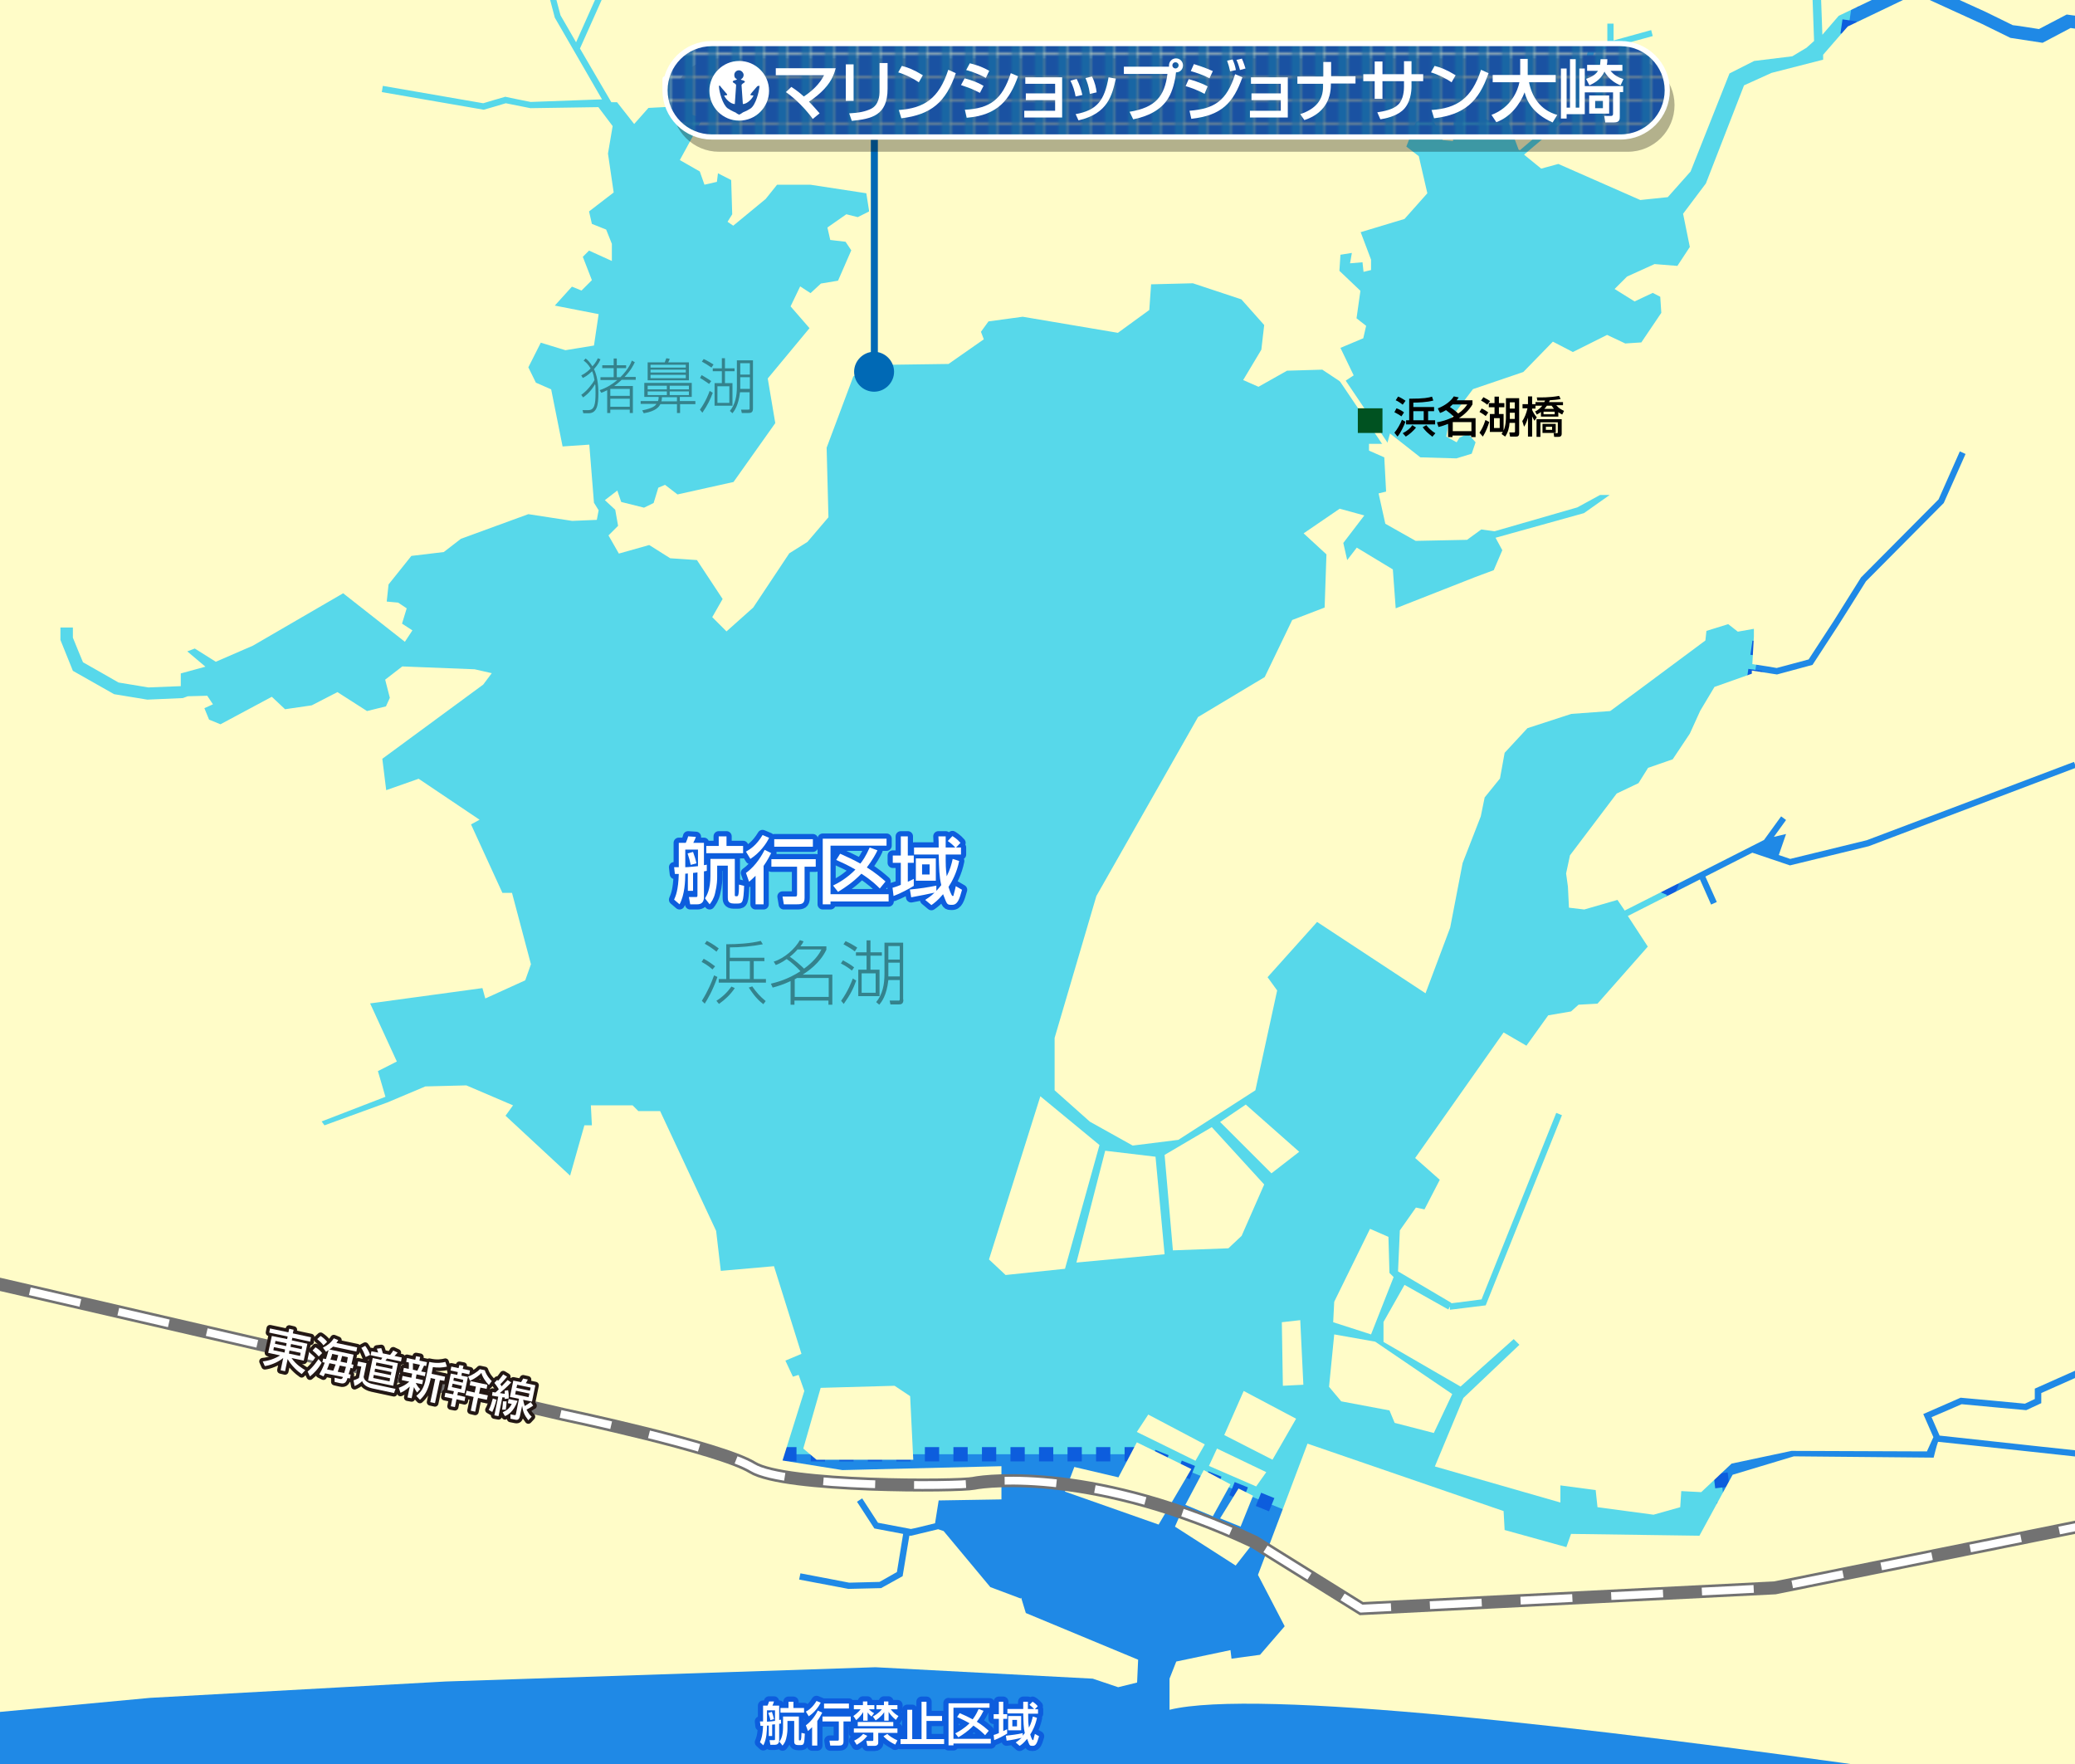 <?xml version="1.0" encoding="UTF-8"?>
<svg xmlns="http://www.w3.org/2000/svg" width="800" height="680" version="1.1" xmlns:xlink="http://www.w3.org/1999/xlink" viewBox="0 0 800 680">
  <defs>
    <style>
      .cls-1 {
        fill: #005221;
      }

      .cls-2 {
        stroke: #727272;
        stroke-width: 5px;
      }

      .cls-2, .cls-3, .cls-4, .cls-5, .cls-6, .cls-7, .cls-8 {
        fill: none;
      }

      .cls-2, .cls-7 {
        stroke-miterlimit: 10;
      }

      .cls-9 {
        fill: #57d8ea;
        stroke-dasharray: 5.5;
        stroke-width: 5.5px;
      }

      .cls-9, .cls-6 {
        stroke: #0d5ddd;
      }

      .cls-3 {
        stroke: #231815;
        stroke-width: 2.7px;
      }

      .cls-3, .cls-5, .cls-6 {
        stroke-linejoin: round;
      }

      .cls-10 {
        fill: #fff;
      }

      .cls-11 {
        opacity: .4;
      }

      .cls-12 {
        fill: #1966a4;
      }

      .cls-13 {
        isolation: isolate;
      }

      .cls-5 {
        stroke-width: 2px;
      }

      .cls-5, .cls-7 {
        stroke: #fff;
      }

      .cls-6 {
        stroke-width: 4px;
      }

      .cls-14 {
        fill: url(#_新規パターンスウォッチ_1);
      }

      .cls-15 {
        fill: #1f89e6;
      }

      .cls-7 {
        stroke-dasharray: 20 15;
        stroke-width: 3px;
      }

      .cls-16 {
        fill: #0069b5;
      }

      .cls-17 {
        fill: #1a52a2;
      }

      .cls-18 {
        mix-blend-mode: multiply;
        opacity: .3;
      }

      .cls-8 {
        stroke: #0069b5;
        stroke-width: 2.7px;
      }

      .cls-19 {
        fill: #fffcc8;
      }

      .cls-20 {
        clip-path: url(#clippath);
      }
    </style>
    <clipPath id="clippath">
      <rect class="cls-4" width="800" height="680"/>
    </clipPath>
    <pattern id="_新規パターンスウォッチ_1" data-name="新規パターンスウォッチ 1" x="0" y="0" width="8.5" height="8.5" patternTransform="translate(151.1 237.2)" patternUnits="userSpaceOnUse" viewBox="0 0 8.5 8.5">
      <g>
        <rect class="cls-4" width="8.5" height="8.5"/>
        <rect class="cls-17" x="0" width="8.5" height="8.5"/>
        <rect class="cls-12" x="4.8" width="3.8" height="8.5"/>
      </g>
    </pattern>
  </defs>
  <!-- Generator: Adobe Illustrator 28.7.9, SVG Export Plug-In . SVG Version: 1.2.0 Build 218)  -->
  <g class="cls-13">
    <g id="size">
      <g class="cls-20">
        <rect class="cls-15" x="-45.7" y="-62.3" width="1009.5" height="835.9"/>
        <polygon class="cls-9" points="673.8 654.4 442.3 560.6 -50.9 560.6 -6.6 -24.4 720.9 -46.1 675.4 267.8 637.8 356.2 673.8 654.4"/>
        <g>
          <g>
            <path class="cls-6" d="M265.4,336.7c-.2,0-1,.1-1.2.1,0,2.8-.2,8.1-2.2,11.8l-2.1-1.8c.6-1.4,1.6-3.5,1.8-9.9-.3,0-1,0-1.5,0l-.3-2.6c1.2,0,1.3,0,1.8,0v-9.4h2.7c.3-.7.8-1.9.9-2.5l3,.2c-.2.6-.4,1.1-1,2.3h4.1v8.6c.3,0,.8-.1,1.1-.2v2.4c-.3,0-.8.2-1.1.2v10c0,2.1-1.3,2.7-2.5,2.7h-2.8l-.5-2.8h2.5c.7,0,.8,0,.8-.8v-8.7c-.9.1-1.3.2-1.7.2v6.9h-2v-6.7ZM269.1,327.5h-4.9v6.8c1.3,0,3.3-.3,4.9-.4v-6.4ZM267.2,328.4c.5,1.4,1,2.9,1.3,4.4l-2.2.6c-.4-1.9-.6-2.5-1.2-4.4l2.1-.6ZM273.8,331.1h9.5v13.9c0,.3,0,.5.5.5s.6,0,.8-.4c.2-.6.3-1.7.3-4.1l2,.5c-.3,6.1-.5,6.8-2.5,6.8h-1.5c-2.3,0-2.3-1.4-2.3-2.4v-12.2h-4.1v4.2c0,1,0,3.2-.8,6.4-.5,2.2-1.5,3.5-2.1,4.3l-1.8-2.3c.7-1.1,2.1-3.4,2.1-8.7v-6.5ZM277.2,322.4h2.9v3.7h6.4v2.8h-14.2v-2.8h4.8v-3.7Z"/>
            <path class="cls-6" d="M296.5,323c-1,2.2-3.6,5.8-7.2,8.1l-1.7-2.8c1.7-1,4-2.4,6.4-6.4l2.6,1.1ZM297.3,328.9c-.6,1.1-1.4,2.8-2.9,4.9v14.8h-3.1v-11c-1.1,1.1-1.8,1.7-2.5,2.3l-1.2-3.4c4.1-2.9,6.5-7.5,7.2-8.9l2.6,1.3ZM314.5,331.2v2.9h-4.3v12c0,2.2-1,2.5-3,2.5h-5l-.5-3h4.7c.6,0,.9,0,.9-.8v-10.7h-9.9v-2.9h17.2ZM313.4,323.5v2.9h-14.9v-2.9h14.9Z"/>
            <path class="cls-6" d="M317.2,323.3h24.6v2.7h-21.6v18.7h22.4v2.8h-22.4v1.1h-3v-25.3ZM321.3,341.3c2.1-1,5.4-2.9,8.5-6.1-2.9-1.7-5.4-2.8-7.4-3.7l1.5-2.4c2.3,1,5.3,2.4,7.8,3.8.8-1,2-2.6,3.6-6.2l3,1.1c-.6,1.3-1.9,3.7-4.1,6.6,3.6,2.2,5.8,4.2,7.2,5.4l-2.2,2.7c-1.3-1.3-3.1-3.1-7.1-5.7-3.2,3.3-6.4,5.4-9,7l-1.9-2.4Z"/>
            <path class="cls-6" d="M344.2,342.2c.6-.2,1.2-.3,3.1-1.1v-8.5h-3.1v-2.8h3.1v-7.4h2.7v7.4h2.3v2.8h-2.3v7.3c1.4-.6,1.5-.7,2.3-1.1v2.7c-1.6,1-5.1,2.9-7.8,3.9l-.4-3.2ZM361.2,343.2c.4-.4.8-.9,1.7-2-.8-3.4-.8-6-1-11.8h-9.5v-2.7h9.5c0-1.4,0-3.5-.1-4.3h2.8c0,.3,0,2.8,0,4.3h3.7c-1.4-1.5-2.2-2-2.9-2.5l1.8-1.9c.6.4,1.7,1,3.1,2.6l-1.7,1.8h1.9v2.7h-5.9c0,3.9,0,5.5.4,8.4,1.3-2.6,1.9-4.8,2.3-6.7l2.5.8c-.9,4.5-2.7,7.8-4.1,10,.2.7,1.1,3.5,1.6,3.5s.3-.4.4-.6c.1-.4.7-2.5.8-3.2l2.4,1.4c-1,3.6-1.7,5.8-3.8,5.8s-1.9,0-3.5-4.1c-2,2.4-3.5,3.5-4.5,4.2l-2.4-2c1-.7,2.1-1.3,3.6-2.8-1.7.4-6.2,1.3-9,1.8l-.5-3c4.1-.4,6.7-.8,10.2-1.5v2ZM360.8,330.9v8.6h-7.7v-8.6h7.7ZM355.5,333.2v3.9h2.9v-3.9h-2.9Z"/>
          </g>
          <g>
            <path class="cls-10" d="M265.4,336.7c-.2,0-1,.1-1.2.1,0,2.8-.2,8.1-2.2,11.8l-2.1-1.8c.6-1.4,1.6-3.5,1.8-9.9-.3,0-1,0-1.5,0l-.3-2.6c1.2,0,1.3,0,1.8,0v-9.4h2.7c.3-.7.8-1.9.9-2.5l3,.2c-.2.6-.4,1.1-1,2.3h4.1v8.6c.3,0,.8-.1,1.1-.2v2.4c-.3,0-.8.2-1.1.2v10c0,2.1-1.3,2.7-2.5,2.7h-2.8l-.5-2.8h2.5c.7,0,.8,0,.8-.8v-8.7c-.9.1-1.3.2-1.7.2v6.9h-2v-6.7ZM269.1,327.5h-4.9v6.8c1.3,0,3.3-.3,4.9-.4v-6.4ZM267.2,328.4c.5,1.4,1,2.9,1.3,4.4l-2.2.6c-.4-1.9-.6-2.5-1.2-4.4l2.1-.6ZM273.8,331.1h9.5v13.9c0,.3,0,.5.5.5s.6,0,.8-.4c.2-.6.3-1.7.3-4.1l2,.5c-.3,6.1-.5,6.8-2.5,6.8h-1.5c-2.3,0-2.3-1.4-2.3-2.4v-12.2h-4.1v4.2c0,1,0,3.2-.8,6.4-.5,2.2-1.5,3.5-2.1,4.3l-1.8-2.3c.7-1.1,2.1-3.4,2.1-8.7v-6.5ZM277.2,322.4h2.9v3.7h6.4v2.8h-14.2v-2.8h4.8v-3.7Z"/>
            <path class="cls-10" d="M296.5,323c-1,2.2-3.6,5.8-7.2,8.1l-1.7-2.8c1.7-1,4-2.4,6.4-6.4l2.6,1.1ZM297.3,328.9c-.6,1.1-1.4,2.8-2.9,4.9v14.8h-3.1v-11c-1.1,1.1-1.8,1.7-2.5,2.3l-1.2-3.4c4.1-2.9,6.5-7.5,7.2-8.9l2.6,1.3ZM314.5,331.2v2.9h-4.3v12c0,2.2-1,2.5-3,2.5h-5l-.5-3h4.7c.6,0,.9,0,.9-.8v-10.7h-9.9v-2.9h17.2ZM313.4,323.5v2.9h-14.9v-2.9h14.9Z"/>
            <path class="cls-10" d="M317.2,323.3h24.6v2.7h-21.6v18.7h22.4v2.8h-22.4v1.1h-3v-25.3ZM321.3,341.3c2.1-1,5.4-2.9,8.5-6.1-2.9-1.7-5.4-2.8-7.4-3.7l1.5-2.4c2.3,1,5.3,2.4,7.8,3.8.8-1,2-2.6,3.6-6.2l3,1.1c-.6,1.3-1.9,3.7-4.1,6.6,3.6,2.2,5.8,4.2,7.2,5.4l-2.2,2.7c-1.3-1.3-3.1-3.1-7.1-5.7-3.2,3.3-6.4,5.4-9,7l-1.9-2.4Z"/>
            <path class="cls-10" d="M344.2,342.2c.6-.2,1.2-.3,3.1-1.1v-8.5h-3.1v-2.8h3.1v-7.4h2.7v7.4h2.3v2.8h-2.3v7.3c1.4-.6,1.5-.7,2.3-1.1v2.7c-1.6,1-5.1,2.9-7.8,3.9l-.4-3.2ZM361.2,343.2c.4-.4.8-.9,1.7-2-.8-3.4-.8-6-1-11.8h-9.5v-2.7h9.5c0-1.4,0-3.5-.1-4.3h2.8c0,.3,0,2.8,0,4.3h3.7c-1.4-1.5-2.2-2-2.9-2.5l1.8-1.9c.6.4,1.7,1,3.1,2.6l-1.7,1.8h1.9v2.7h-5.9c0,3.9,0,5.5.4,8.4,1.3-2.6,1.9-4.8,2.3-6.7l2.5.8c-.9,4.5-2.7,7.8-4.1,10,.2.7,1.1,3.5,1.6,3.5s.3-.4.4-.6c.1-.4.7-2.5.8-3.2l2.4,1.4c-1,3.6-1.7,5.8-3.8,5.8s-1.9,0-3.5-4.1c-2,2.4-3.5,3.5-4.5,4.2l-2.4-2c1-.7,2.1-1.3,3.6-2.8-1.7.4-6.2,1.3-9,1.8l-.5-3c4.1-.4,6.7-.8,10.2-1.5v2ZM360.8,330.9v8.6h-7.7v-8.6h7.7ZM355.5,333.2v3.9h2.9v-3.9h-2.9Z"/>
          </g>
        </g>
        <g class="cls-11">
          <g>
            <path d="M274.7,373.7c-1.7-1.5-3.1-2.3-4.2-2.9l.8-1.2c2.1,1.1,3.3,2.1,4.4,2.9l-1,1.2ZM270.6,385.8c2.4-3.9,3.7-7,4.7-9.8l1.3.6c-1.8,5.3-4,8.9-4.9,10.3l-1.1-1.1ZM276.3,366.9c-1.9-1.5-3.3-2.4-4.6-3.1l.8-1.1c.6.3,2.4,1.2,4.6,2.9l-.9,1.3ZM276.2,385.8c2.5-1.6,4.2-3.3,5.8-5.5l1.3.6c-1.7,2.5-3.6,4.3-6.1,6.1l-1-1.2ZM294.6,370.5h-4v6.9h4.7v1.4h-18.2v-1.4h2.9v-13.4c4.2,0,9.3-.3,13.3-1.3l.8,1.3c-4.2.8-8.6,1.2-12.7,1.2v4h13.3v1.4ZM289.1,370.5h-7.8v6.9h7.8v-6.9ZM290,380.2c1.5,2.2,3.1,4,5.2,5.7l-.9,1.2c-3-2.2-5-5.5-5.6-6.4l1.4-.5Z"/>
            <path d="M298.3,370.7c4.1-1.3,8.1-4.8,10.1-8.3l1.4.5c-.3.6-.5,1-1.2,1.9h10v1.3c-2.5,5.3-7.3,8.4-9.1,9.6h11.4v11.6h-1.5v-1.6h-13.1v1.6h-1.5v-9.1c-2.5,1.2-5,2-6.9,2.5l-.7-1.5c2-.5,6.3-1.5,11.4-4.8-1.1-1.3-3.6-3.6-5.3-4.7-2.1,1.5-3.4,2-4.2,2.3l-.8-1.3ZM307.4,366.1c-1.3,1.5-2.6,2.5-2.9,2.7,1.9,1.3,4.2,3.3,5.5,4.6,1.5-1.1,5-3.8,6.7-7.4h-9.3ZM307.3,377c-.2.1-.3.2-.9.5v6.8h13.1v-7.3h-12.2Z"/>
            <path d="M328.4,374.1c-1-.8-2.4-1.8-4.2-2.7l.8-1.2c.6.3,2.8,1.5,4.3,2.7l-.9,1.3ZM324.3,385.8c2.7-3.8,4.1-7.5,4.5-8.6l1.3.8c-1,2.9-2.3,5.5-4.8,9l-1.1-1.3ZM329.5,366.7c-1.3-1-3.2-2.1-4.3-2.7l.8-1.2c1.6.7,3.5,1.8,4.5,2.5l-.9,1.4ZM335.6,362.5v4.6h4.4v1.3h-4.4v5.4h3.5v10.2h-8.2v-10.2h3.2v-5.4h-4.1v-1.3h4.1v-4.6h1.5ZM337.6,375.2h-5.4v7.5h5.4v-7.5ZM348.3,385.3c0,1.9-1,1.9-2.1,1.9h-2.9l-.3-1.5h3c.8.1.9,0,.9-.8v-7.1h-4.4c-.7,6.1-2.6,8.4-3.5,9.5l-1.2-1c2.5-3,3.2-6.9,3.2-10.8v-12.1h7.2v22ZM346.9,364.7h-4.4v5.2h4.4v-5.2ZM346.9,371.1h-4.4v5.3h4.4v-5.3Z"/>
          </g>
        </g>
        <path class="cls-10" d="M910.4-1.4"/>
        <g>
          <polygon class="cls-19" points="470.4 432.5 490.2 452.3 500.9 444 480.3 425.8 470.4 432.5"/>
          <polygon class="cls-19" points="449 445.2 452.2 482 473.6 481.2 478.7 476.4 487.4 456.6 467.2 434.5 449 445.2"/>
          <polygon class="cls-19" points="426.1 443.6 415 486.7 449 483.5 445.5 445.9 426.1 443.6"/>
          <polygon class="cls-19" points="381.3 485.5 387.7 491.5 410.6 489.1 423.9 441.4 401.1 422.6 381.3 485.5"/>
          <polygon class="cls-19" points="501.3 508.9 494.2 509.7 494.6 534.2 502.5 533.8 501.3 508.9"/>
          <polygon class="cls-19" points="537.3 492.3 535.7 490.7 535.3 476.8 528.2 473.7 514.4 501.8 514 509.7 528.6 514.4 537.3 492.3"/>
          <polygon class="cls-19" points="517.1 540.2 535.7 543.7 537.7 548.5 552.8 552.4 559.9 537.4 530.2 517.2 514.4 514.4 512.4 534.6 517.1 540.2"/>
          <polygon class="cls-19" points="499.7 546.9 479.5 536.2 472 553.2 490.6 562.7 499.7 546.9"/>
          <polygon class="cls-19" points="488.2 567.5 469.2 558.4 466.1 565.1 484.3 573 488.2 567.5"/>
          <polygon class="cls-19" points="483.1 576.6 477.5 573.8 470.4 585.3 478.3 588.5 483.1 576.6"/>
          <polygon class="cls-19" points="457 580.1 467.6 584.5 474.4 572.2 464.1 566.7 457 580.1"/>
          <polygon class="cls-19" points="453 588.5 476.4 603.5 483.5 594.4 455.8 582.1 453 588.5"/>
          <polygon class="cls-19" points="438.3 556 431.2 569.5 414.2 565.5 410.6 575 446.7 587.7 459.3 566.3 438.3 556"/>
          <polygon class="cls-19" points="438.3 552 460.9 563.1 464.5 556.8 442.7 545.3 438.3 552"/>
          <polygon class="cls-19" points="316.4 535 309.7 558.4 314.8 562.7 352.1 562.7 350.9 538.2 344.9 534.2 316.4 535"/>
          <path class="cls-19" d="M889.4-62.8c-4.9,43.4-10,46.6-10,46.6,0,0-9.6-2-11.1-2.3-1.5.9-55,31.3-55,31.3,0,0-13.7-1.8-15-2-1.2.6-10.8,5.7-10.8,5.7l-12.4-1.9-11-5.4s-23.5-10.7-25.4-11.6c-1.8.9-25.5,12.2-26.3,12.6-.5.5-6.7,7.7-9.5,10.9v1.9c-.1,0-19.9,5.1-19.9,5.1l-10.6,4.8-14.7,37.8-8.8,11.7,2.6,12.8-4.8,7.3-8.8-.7-10.6,4.8-4.8,4.8,7.7,4.8,7-3.3,2.9,1.5.4,6.2-7.7,11.4-6.2.4-7-3.3-13.2,6.6-7.7-4-11.4,11.7-19.4,6.6-9.2,12.1-1.1,6.2,4,2.2,1.1-1.8,3.3-1.5,2.9,3.3-1.5,4.4-5.9,1.8-13.9-.4-11.7-9.2-1.1,4h-7v2.6l5.9,2.6.7,13.2-2.9.7,2.6,11.7,11.7,6.6,19.8-.4,5.5-4,5.1.7,31.9-9.2,8.8-4.8h3.7l-9.9,7-34.1,9.5,2.6,4.8-3.3,7.7-7,2.6-30.8,12.1-1.1-15-13.9-8.4-3.7,4.8-1.5-6.6,8.1-10.6-9.5-2.6-13.9,9.5,8.8,8.1-.7,20.5-12.5,4.8-10.6,22-25.7,15.4-39.2,69-16.1,54.7v20.2l13.6,12.1,16.5,9.2,17.6-2.2,29.7-19.1,8.4-38.5-3.7-5.1,19.1-21.3,41.8,27.5,9.5-25.3,4.8-24.9,7-18,1.5-7.3,5.9-7.3,1.8-9.9,8.8-9.5,16.9-5.5,15-1.1,11-8.1,25.7-19.1.4-3.7,8.4-2.6,3.7,2.9,6.2-1.1v2.9l-.6,10.7c3.4.5,9.1,1.4,9.4,1.5.5-.1,11.5-3.1,12.3-3.3,1.5-2.3,9.6-14.7,9.6-14.7l10.6-16.9s29.6-29.8,29.9-30.1c.2-.4,8.2-18.5,8.2-18.5l2.2,1-8.4,18.9s-29.8,30-30,30.2c-.7,1.2-10.5,16.7-10.5,16.7l-10.1,15.5-13.7,3.7-9.7-1.5v1.2c0,0-14.4,5.1-14.4,5.1l-5.5,9.2-4,8.8-6.6,9.9-9.5,3.3-3.7,5.9-8.4,4-18,23.8-1.5,7,.7,5.1.4,8.1,5.9.7,12.8-3.7,2.8,4.1s53.2-26.9,53.7-27.2c.3-.4,6.6-9.1,6.6-9.1l1.9,1.4-4.7,6.5,4.7-1.1-2.8,8.1c2.3.8,4.2,1.4,4.4,1.5.7-.2,29.4-7.2,29.5-7.2.1,0,79.9-30.2,79.9-30.2l.9,2.2-80,30.3-30.4,7.4-14.5-4.9-18.1,9.2,4.4,9.8-2.2,1-4.3-9.7-27.8,14.1,7.7,11.8-19.4,22-7.3.4-2.9,2.6-8.8,1.5-8.4,11.7-8.8-5.1-34.1,48.4,9.5,8.4-5.9,11.4-3.3-.7-6.2,8.8-.7,15.8,20.5,12.1v.2c2.4-.3,10.6-1.3,11.7-1.5.5-1.3,28.8-71.9,28.8-71.9l2.2.9-29.4,73.3-13.8,1.7v-1.2c-.1,0-.6,1.1-.6,1.1l-16.9-9.5-8.1,14.3v7.7l29.7,17.2,20.5-18.3,2.2,2.2-21.6,20.5-11,26.4,48.4,13.9v-6.6l13.6,1.8.7,6.6,21.6,2.9,10.3-2.9.4-6.2,7.7.4,11.7-11,23.1-4.9s50.7.2,52.2.2c.5-1.1,2.5-5.5,2.5-5.5h0s-3.9-8.9-3.9-8.9l14.4-6.3s24.2,2.2,24.8,2.3c.4-.2,2.9-1.4,3.8-1.8v-4s17.9-8,18.3-8.1c.3-.3,2.2-2.2,2.2-2.2l-3.5-14.7,7.6-4.2,3.4-6.8,19.1-18.6,12.1-27.3,16.5-10,6.8,2.3,1.7,11.9-9.7,7.2,1.5,9.7,1.7,3-24.7,45.4-8.3,2.1-5.5,6.5-14.9-3.2h-2.7c0,0-1.8,1-1.8,1,0,0-16,7.1-17.3,7.7v3.9l-5.8,2.7s-24.3-2.2-24.9-2.3c-.5.2-9.8,4.3-11.6,5,.5,1.2,2.2,5,3.1,7.1,11.6,1.3,69.1,7.5,69.3,7.5.2,0,45.1-3.7,45.1-3.7l.2,2.4-45.3,3.7s-68.2-7.4-69.9-7.5c-.5,1.2-1.7,6.1-1.7,6.1l-53.9-.5-23.6,7.1-12.8,23.5-49.5-.7-1.8,5.1-23.8-6.6-.4-7.3-75.6-26-19.1,50.6,10.3,19.8-9.5,11-11,1.5-.4-3.3-20.9,4.4-2.6,6.6v12c67.3-16.5,511.2,59.3,511.2,59.3V-62.8h-72.5Z"/>
          <path class="cls-19" d="M393.5,616.2l-11.7-4.4-18-21.6-2.1-.7-10.4,2.5h-.7c0-.1-2.6,15.6-2.6,15.6l-8.3,4.6-12.6.3-19-3.6.5-2.4s18.5,3.5,18.8,3.6c.2,0,11.2-.3,11.7-.3.5-.3,5.9-3.3,6.7-3.8.1-.8,1.7-10.5,2.4-14.7l-11.1-2.1-6.7-10.3,2-1.3s5.6,8.6,6.1,9.4c.9.2,12.2,2.3,12.7,2.4.4,0,7.3-1.7,9.3-2.2l1.4-8.8,24.2-.4v-12.8l-61.3,1.5-23.1-3.7,8.4-26.8-2.2-6.2-2.2.7-2.9-6.2,6.2-2.6-10.6-33.8-20.5,1.8-1.8-15.4-21.6-46.2h-8.4l-2.2-2.2h-16.1l.4,7.7h-2.9l-5.5,19.4-24.9-23.1,2.9-4-18-7.7-15.8.4-14.7,6.2-24.2,8.8-1.1-1.5,24.6-9.5-2.9-9.9,7.3-3.7-10.3-22.4,43.3-5.9,1.1,4,15.4-7,2.2-6.2-7.3-27.5h-3.7l-12.1-26.4,3.3-1.8-23.5-15.8-12.5,4.4-1.5-12.1,38.9-28.6,3.3-4.4-6.6-1.5-27.9-1.1-6.6,5.1,1.8,7-1.5,3.3-7.3,1.8-11.4-7.3-9.9,5.1-10.3,1.5-5.1-4.8-19.8,10.6-4.4-1.8-1.8-4.4,3.3-1.5-2.2-3.3-7.5.2-1.9.7-13.7.6-12.8-2.1-15.9-9-4.8-11.9v-4.8h4.8v3.9c.3.7,3.3,8.2,3.9,9.5,1.3.7,13,7.4,13.7,7.8.8.1,11,1.8,11.5,1.9.4,0,9.9-.4,12.5-.5v-4.9l9.5-2.6-7-5.9,2.9-1.1,8.1,5.1,14.3-6.2,34.8-20.2,23.8,18.7,2.9-4.4-4-2.6,1.8-5.9-3.3-2.2-4.4-.4.7-6.6,8.8-11,12.5-1.5,6.6-5.1,26-9.5,16.9,2.6,9.5-.4.7-3.7-1.8-2.9-1.8-22.4-10.3.7-4.4-22-5.9-2.6-2.9-5.9,4.8-9.5,9.5,2.9,11-1.8,1.8-12.1-16.9-3.3,6.6-7.3,3.7,1.5,4-4-3.5-9,2.4-2.4,8.8,4v-6.6l-2.2-5.5-5.5-2.2-1.1-4.8,9.5-7.3-2.2-15,1.8-10.6-5.5-7.3-26.2.4s-8.9-1.8-9.5-1.9c-.5.2-8.5,2.5-8.5,2.5l-39.3-6.8.4-2.4s38.2,6.6,38.7,6.7c.5-.2,8.5-2.5,8.5-2.5,0,0,9.5,2,9.8,2,.3,0,27.5-1,27.5-1l-18.2-31.5-3.9-14.8v-.3c0,0,2.9-11.2,2.9-11.2l2.3.6s-2.6,10.3-2.8,10.9c.2.6,3.6,13.6,3.7,13.9,0,0,2.7,4.6,6,10.4,2.3-5.1,7.9-17.7,8-17.9,0-.3,1.8-9.5,1.8-9.5,0,0,5.2-.7,8.5-1.1l-.5,1.9s-4.5,1.2-5.9,1.3c-.3,1.4-1.6,8-1.6,8l-8.8,19.7c4.7,8,10.1,17.4,12.1,20.7h2.2l6.6,8.4,5.5-6.2,7.7-.4,13.2,4.4-8.8,16.1,7.7,4.4,1.8,5.1,4.8-1.1.4-3.3,5.1,2.6.4,13.2-1.8,2.9,2.2,1.5,12.5-10.3,4.4-5.5h12.8l21.6,3.3,1.1,7-4.4,2.2-4.4-1.1-7.3,5.1,1.1,4.8,5.9.7,2.2,3.3-5.1,11.7-6.6,1.1-4,3.7-4-2.6-3.7,7.7,7.3,8.4-16.1,19.4,2.9,17.2-16.1,22.7-21.6,4.8-4.8-3.7-2.6,1.1-1.8,5.9-3.7,1.8-8.8-2.2-1.5-4.4-4.8,3.7,4,3.7,1.1,6.2-3.7,3.7,4,7,11.7-3.3,8.1,5.1,10.3.7,9.9,15-4,7,5.5,5.5,10.3-9.2,13.9-20.9,7-4.4,8.1-9.5-.7-26.8,10.3-27.5,7.7-4.4,29-.4,13.6-9.5-1.1-2.9,2.9-4,13.2-1.8,36.7,6.2,12.1-8.8.7-9.9,16.1-.4,18.7,6.2,8.8,9.9-1.1,9.5-7,11.7,5.9,2.6,11-6.2,13.6-.4,7.7,5.1,4.4-2.9-5.1-10.6,8.8-3.7,1.1-4.8-3.7-2.9,1.5-10.6-8.1-7.7.4-6.2,4.4-.7-.7,4,4.8-.4.4,3.7,2.9-.7v-4l-4-10.6,16.9-5.1,8.8-9.9-3.3-14.3-4.8-3.7,3.7-9.5,5.9-2.2,4.4,9.2,4,.4.4-10.6,5.1-1.1,8.1,3.7,7.7.7,4,10.6.5.2s20.4-17.4,21-17.8c.2-.7,5.6-21.9,5.6-21.9l.7-.2,6.4-1.8v-7.1h2.4v6.5l14.5-4,.6,2.3s-21.4,5.9-22.6,6.2c-.3,1.3-5.5,21.3-5.5,21.3l-21.5,18.2.7.6,5.9,4.8,6.6-1.8,31.6,13.9,10.6-1.1,8.8-9.9,15-37.8,9.5-4.8,14.7-1.8,5.5-3.3,2.9-2.6-1.1-30.8,3.3.4,1,28,6.3-7.3,29.2-14s27.5,12.5,27.5,12.5c0,0,9.8,4.8,10.4,5.1.6,0,8.9,1.3,10.1,1.5,1.2-.6,10.7-5.6,10.7-5.6,0,0,13.5,1.8,14.9,2,1.2-.7,62.7-24.8,72.3-70.7H-45.7v727.3l103.6-9.7,113.8-6.3,165.8-5.5,83.8,4.4,9.8,3.3,7.3-1.8.4-8.8-43.3-18-1.8-5.9Z"/>
        </g>
        <g>
          <line class="cls-8" x1="337.1" y1="53.9" x2="337.1" y2="143.7"/>
          <path class="cls-16" d="M329.3,143.3c0,4.3,3.5,7.7,7.7,7.7s7.7-3.5,7.7-7.7-3.5-7.7-7.7-7.7-7.7,3.5-7.7,7.7Z"/>
        </g>
        <g>
          <g>
            <g>
              <path class="cls-10" d="M313.4,45.9c-2.5-3.5-6.5-7.7-10.4-10.4l2.1-2c2.3,1.5,3.6,2.6,4.8,3.7,3.2-2.1,6.1-4.8,7.8-8.2h-18.6v-2.7h23.1c-.4,1.4-1.1,4.5-4.5,8.1-1.4,1.5-3.4,3.2-5.8,4.8,1.9,1.9,3.2,3.5,4.1,4.5l-2.7,2.2Z"/>
              <path class="cls-10" d="M329.1,38.9h-3v-14.1h3v14.1ZM342.2,34.2c0,10.4-6.2,11.6-13.8,12.4l-1-2.9c3.8-.2,6.3-.7,8.5-1.8,3-1.5,3.2-5.4,3.2-6.3v-11.3h3.1v9.9Z"/>
              <path class="cls-10" d="M354.2,31.7c-2-1.4-5.2-3-7.9-3.8l1.4-2.5c2.3.6,4.5,1.4,8.1,3.6l-1.6,2.8ZM346.6,42.4c9.7-.7,15.4-4.4,19-15.5l2.9,1.3c-3.8,11.1-9.4,16-21,17.4l-1-3.3Z"/>
              <path class="cls-10" d="M377.8,35.8c-3.4-1.7-3.5-1.7-7.3-3l1.4-2.6c1.2.3,4.5,1.2,7.3,2.9l-1.4,2.7ZM372,42.3c9.8-.5,14.4-4,17.7-14.1l2.8,1.2c-3.2,8.9-7.6,15-19.8,16l-.7-3.1ZM380,30c-3.2-1.8-6.7-2.8-7.5-3l1.4-2.6c.9.2,4.2,1,7.5,2.9l-1.3,2.7Z"/>
              <path class="cls-10" d="M409.5,29.8v15.5h-14.6v-2.6h11.9v-4.1h-11.3v-2.6h11.3v-3.7h-11.5v-2.5h14.3Z"/>
              <path class="cls-10" d="M414.7,37.2c-.4-2.2-1-4.1-2-6.1l2.4-.7c1.2,2.5,1.7,4,2.2,6.2l-2.7.6ZM414.7,44c8.3-1.5,11.1-5.3,12.7-14.2l2.8.5c-1.4,6.3-3,13.5-14.4,16.1l-1.1-2.4ZM420.2,36.2c-.4-2.9-1.1-4.7-1.7-6.1l2.5-.6c1.2,2.3,1.6,4.5,1.8,6.1l-2.6.6Z"/>
              <path class="cls-10" d="M435.4,43.1c10.1-1.6,13.6-6,14.7-14.6h-16.8v-2.8h17.4c0-.1,0-.3,0-.5,0-1.5,1.2-2.7,2.7-2.7s2.7,1.2,2.7,2.7-1.1,2.7-2.7,2.7c-.3,3.1-1.3,7.2-2.9,9.8-2.8,4.8-8.1,7.2-13.6,8.3l-1.4-2.9ZM452,25.2c0,.7.6,1.2,1.2,1.2s1.2-.5,1.2-1.2-.5-1.2-1.2-1.2-1.2.5-1.2,1.2Z"/>
              <path class="cls-10" d="M464.4,36.2c-3-1.7-6.2-2.7-7.3-3l1.2-2.7c.4.1,4.7,1.3,7.3,2.8l-1.2,2.9ZM458.6,42.7c9.8-.8,14.3-3.9,17.6-14.1l2.8,1.2c-3.5,9.8-7.9,14.7-19.7,16l-.7-3.1ZM466.4,30.2c-2.8-1.4-5.2-2.2-7.3-2.8l1.2-2.7c3.9,1.2,5.9,2.1,7.3,2.7l-1.3,2.8ZM474.3,27.6c-.4-1.8-.7-2.8-1.2-4.2l2.1-.5c.7,1.6.9,2.2,1.3,4.1l-2.2.5ZM478.1,27.1c-.6-2.3-1.1-3.4-1.4-4l2.1-.5c.7,1.5,1.2,3.2,1.4,3.8l-2.2.6Z"/>
              <path class="cls-10" d="M496.5,29.8v15.5h-14.6v-2.6h11.9v-4.1h-11.3v-2.6h11.3v-3.7h-11.5v-2.5h14.3Z"/>
              <path class="cls-10" d="M510.2,29.4v-5.5h3v5.5h9.4v2.8h-9.5v.5c0,5.8-2.7,11.1-10.2,13.6l-1.6-2.3c6-2,8.8-5.5,8.8-10.6v-1.1h-9.9v-2.8h9.9Z"/>
              <path class="cls-10" d="M541.2,23.6h3v5h4.5v2.7h-4.5v2.1c0,1.6-.3,6.5-3.6,9.3-2.6,2.2-6.5,3-8.4,3.3l-1.2-2.7c2.5-.4,6.1-1,8.2-3.1,1.9-2,2.1-5.4,2.1-6.7v-2.2h-8.3v6.8h-3v-6.8h-4.4v-2.7h4.4v-4.9h3v4.9h8.3v-5Z"/>
              <path class="cls-10" d="M559.6,31.7c-2-1.4-5.2-3-7.9-3.8l1.4-2.5c2.3.6,4.5,1.4,8.1,3.6l-1.6,2.8ZM552,42.4c9.7-.7,15.4-4.4,19-15.5l2.9,1.3c-3.8,11.1-9.4,16-21,17.4l-1-3.3Z"/>
              <path class="cls-10" d="M575,44.3c7.7-2.9,10.2-9.5,10.8-12.6h-10.3v-2.8h10.6v-6.2h2.9v6.2h10.8v2.8h-10.3c1.1,5.5,4.2,10.7,10.9,12.6l-1.8,2.9c-7.9-3.5-10-8.5-10.8-11.6-1.8,4.7-5.6,9.6-10.9,11.5l-1.8-2.7Z"/>
              <path class="cls-10" d="M611,35.5v8.5h-7v1.7h-2.2v-19.3h2.2v15.1h1.3v-18.7h2.2v18.7h1.4v-15.1h2.1v6.8h14.8v2.3h-1.3v9.5c0,.9,0,2.2-2.2,2.2h-3.4l-.4-2.5h2.5c.9,0,.9-.5.9-1.1v-8h-11ZM619.7,22.8c0,.8,0,1.4-.2,2.2h6v2.3h-4.6c1.4,1.6,2.6,2.4,5,3.2l-1.1,2.4c-4.4-1.7-6.1-5.1-6.2-5.3-1.6,3.4-4.4,4.6-5.8,5.3l-1.3-2.5c1.1-.4,3.5-1.2,4.6-3.1h-4.2v-2.3h5c.1-.8.1-1.5.2-2.2h2.7ZM620.4,36.8v7h-7.7v-7h7.7ZM615,38.9v2.8h3v-2.8h-3Z"/>
            </g>
            <g>
              <g class="cls-18">
                <path d="M259.2,40.5c0,10,8.1,18,18,18h350.4c10,0,18-8.1,18-18s-8.1-18-18-18h-350.4c-10,0-18,8.1-18,18,0,0,0-10,0,0Z"/>
              </g>
              <path class="cls-14" d="M256.4,34.8c0,10,8.1,18,18,18h350.4c10,0,18-8.1,18-18s-8.1-18-18-18h-350.4c-10,0-18,8.1-18,18,0,0,0-10,0,0Z"/>
            </g>
            <g>
              <path class="cls-10" d="M296.5,35c0,6.4-5.2,11.5-11.5,11.5s-11.5-5.1-11.5-11.5,5.2-11.5,11.5-11.5,11.5,5.1,11.5,11.5Z"/>
              <path class="cls-10" d="M313.4,45.9c-2.5-3.5-6.5-7.7-10.4-10.4l2.1-2c2.3,1.5,3.6,2.6,4.8,3.7,3.2-2.1,6.1-4.8,7.8-8.2h-18.6v-2.7h23.1c-.4,1.4-1.1,4.5-4.5,8.1-1.4,1.5-3.4,3.2-5.8,4.8,1.9,1.9,3.2,3.5,4.1,4.5l-2.7,2.2Z"/>
              <path class="cls-10" d="M329.1,38.9h-3v-14.1h3v14.1ZM342.2,34.2c0,10.4-6.2,11.6-13.8,12.4l-1-2.9c3.8-.2,6.3-.7,8.5-1.8,3-1.5,3.2-5.4,3.2-6.3v-11.3h3.1v9.9Z"/>
              <path class="cls-10" d="M354.2,31.7c-2-1.4-5.2-3-7.9-3.8l1.4-2.5c2.3.6,4.5,1.4,8.1,3.6l-1.6,2.8ZM346.6,42.4c9.7-.7,15.4-4.4,19-15.5l2.9,1.3c-3.8,11.1-9.4,16-21,17.4l-1-3.3Z"/>
              <path class="cls-10" d="M377.8,35.8c-3.4-1.7-3.5-1.7-7.3-3l1.4-2.6c1.2.3,4.5,1.2,7.3,2.9l-1.4,2.7ZM372,42.3c9.8-.5,14.4-4,17.7-14.1l2.8,1.2c-3.2,8.9-7.6,15-19.8,16l-.7-3.1ZM380,30c-3.2-1.8-6.7-2.8-7.5-3l1.4-2.6c.9.2,4.2,1,7.5,2.9l-1.3,2.7Z"/>
              <path class="cls-10" d="M409.5,29.8v15.5h-14.6v-2.6h11.9v-4.1h-11.3v-2.6h11.3v-3.7h-11.5v-2.5h14.3Z"/>
              <path class="cls-10" d="M414.7,37.2c-.4-2.2-1-4.1-2-6.1l2.4-.7c1.2,2.5,1.7,4,2.2,6.2l-2.7.6ZM414.7,44c8.3-1.5,11.1-5.3,12.7-14.2l2.8.5c-1.4,6.3-3,13.5-14.4,16.1l-1.1-2.4ZM420.2,36.2c-.4-2.9-1.1-4.7-1.7-6.1l2.5-.6c1.2,2.3,1.6,4.5,1.8,6.1l-2.6.6Z"/>
              <path class="cls-10" d="M435.4,43.1c10.1-1.6,13.6-6,14.7-14.6h-16.8v-2.8h17.4c0-.1,0-.3,0-.5,0-1.5,1.2-2.7,2.7-2.7s2.7,1.2,2.7,2.7-1.1,2.7-2.7,2.7c-.3,3.1-1.3,7.2-2.9,9.8-2.8,4.8-8.1,7.2-13.6,8.3l-1.4-2.9ZM452,25.2c0,.7.6,1.2,1.2,1.2s1.2-.5,1.2-1.2-.5-1.2-1.2-1.2-1.2.5-1.2,1.2Z"/>
              <path class="cls-10" d="M464.4,36.2c-3-1.7-6.2-2.7-7.3-3l1.2-2.7c.4.1,4.7,1.3,7.3,2.8l-1.2,2.9ZM458.6,42.7c9.8-.8,14.3-3.9,17.6-14.1l2.8,1.2c-3.5,9.8-7.9,14.7-19.7,16l-.7-3.1ZM466.4,30.2c-2.8-1.4-5.2-2.2-7.3-2.8l1.2-2.7c3.9,1.2,5.9,2.1,7.3,2.7l-1.3,2.8ZM474.3,27.6c-.4-1.8-.7-2.8-1.2-4.2l2.1-.5c.7,1.6.9,2.2,1.3,4.1l-2.2.5ZM478.1,27.1c-.6-2.3-1.1-3.4-1.4-4l2.1-.5c.7,1.5,1.2,3.2,1.4,3.8l-2.2.6Z"/>
              <path class="cls-10" d="M496.5,29.8v15.5h-14.6v-2.6h11.9v-4.1h-11.3v-2.6h11.3v-3.7h-11.5v-2.5h14.3Z"/>
              <path class="cls-10" d="M510.2,29.4v-5.5h3v5.5h9.4v2.8h-9.5v.5c0,5.8-2.7,11.1-10.2,13.6l-1.6-2.3c6-2,8.8-5.5,8.8-10.6v-1.1h-9.9v-2.8h9.9Z"/>
              <path class="cls-10" d="M541.2,23.6h3v5h4.5v2.7h-4.5v2.1c0,1.6-.3,6.5-3.6,9.3-2.6,2.2-6.5,3-8.4,3.3l-1.2-2.7c2.5-.4,6.1-1,8.2-3.1,1.9-2,2.1-5.4,2.1-6.7v-2.2h-8.3v6.8h-3v-6.8h-4.4v-2.7h4.4v-4.9h3v4.9h8.3v-5Z"/>
              <path class="cls-10" d="M559.6,31.7c-2-1.4-5.2-3-7.9-3.8l1.4-2.5c2.3.6,4.5,1.4,8.1,3.6l-1.6,2.8ZM552,42.4c9.7-.7,15.4-4.4,19-15.5l2.9,1.3c-3.8,11.1-9.4,16-21,17.4l-1-3.3Z"/>
              <path class="cls-10" d="M575,44.3c7.7-2.9,10.2-9.5,10.8-12.6h-10.3v-2.8h10.6v-6.2h2.9v6.2h10.8v2.8h-10.3c1.1,5.5,4.2,10.7,10.9,12.6l-1.8,2.9c-7.9-3.5-10-8.5-10.8-11.6-1.8,4.7-5.6,9.6-10.9,11.5l-1.8-2.7Z"/>
              <path class="cls-10" d="M611,35.5v8.5h-7v1.7h-2.2v-19.3h2.2v15.1h1.3v-18.7h2.2v18.7h1.4v-15.1h2.1v6.8h14.8v2.3h-1.3v9.5c0,.9,0,2.2-2.2,2.2h-3.4l-.4-2.5h2.5c.9,0,.9-.5.9-1.1v-8h-11ZM619.7,22.8c0,.8,0,1.4-.2,2.2h6v2.3h-4.6c1.4,1.6,2.6,2.4,5,3.2l-1.1,2.4c-4.4-1.7-6.1-5.1-6.2-5.3-1.6,3.4-4.4,4.6-5.8,5.3l-1.3-2.5c1.1-.4,3.5-1.2,4.6-3.1h-4.2v-2.3h5c.1-.8.1-1.5.2-2.2h2.7ZM620.4,36.8v7h-7.7v-7h7.7ZM615,38.9v2.8h3v-2.8h-3Z"/>
            </g>
            <path class="cls-5" d="M256.4,34.8c0,10,8.1,18,18,18h350.4c10,0,18-8.1,18-18s-8.1-18-18-18h-350.4c-10,0-18,8.1-18,18,0,0,0-10,0,0Z"/>
          </g>
          <path class="cls-17" d="M292,33.2c-.3.4-2.4,2.7-2.6,3.1-.3.4.2.5,1.1.5-.3,1-2.3,3.3-4.1,3.3,0,0-.5-6.9-.5-7.2s.2-.5.5-.7c.3-.2.8-.5.8-.7s-.5-.5-1-.6c-.3,0-.5-.2-.6-.3.6-.3,1.1-.9,1.1-1.7s-.8-1.8-1.8-1.8-1.8.8-1.8,1.8.4,1.3,1,1.6c0,.2-.2.3-.6.4-.5.1-1,.3-1,.6s.5.5.8.7c.3.2.5.4.5.7s-.5,7.2-.5,7.2c-1.8,0-3.8-2.3-4.1-3.3.9,0,1.3-.1,1.1-.5-.3-.4-2.4-2.7-2.6-3.1-.3-.4-.6-.2-.5.3.1,1.9,1.4,6.9,3.4,8.3,1.8,1.2,3,1.5,3.2,1.7.2.3,1.2.7,1.2.7,0,0,1-.5,1.2-.7.2-.3,1.4-.5,3.2-1.7,2-1.4,3.2-6.4,3.4-8.3,0-.5-.3-.7-.5-.3Z"/>
        </g>
        <rect class="cls-19" x="523.8" y="125.9" width="2" height="63.1" transform="translate(1.6 320.2) rotate(-34)"/>
        <g class="cls-11">
          <g>
            <path d="M231.5,138.5c-.3.7-.7,1.8-2.5,3.8,1.7,3.3,1.7,8.4,1.7,9.2,0,4.6-.5,7.8-3.8,7.8h-2l-.3-1.2h2.2c2.4,0,2.8-2.3,2.8-6.5s-.1-2.9-.2-3.5c-1.1,2-2.7,3.8-4.6,5.1l-.7-1c2.1-1.4,4.3-4.2,5.1-5.7-.2-1.2-.4-2.2-.9-3.4-1.8,1.7-2.8,2.2-3.6,2.6l-.6-1c1.9-.9,3.2-2.2,3.6-2.7-1-1.7-2-2.5-2.7-3l.8-.8c.7.5,1.5,1.3,2.6,3,.3-.3,1.4-1.5,2.1-3.1l1,.4ZM244.8,139.5c-.6,1.3-1.5,3.2-4,5.8h4.3v1.1h-5.4c-1.5,1.4-2.5,2.1-2.9,2.4h7.2v10.4h-1.2v-1.3h-7.5v1.3h-1.2v-8.8c-1.1.6-1.7.8-2.3,1l-.6-1c2.7-.9,4.9-2.3,6.8-3.9h-6.5v-1.1h5.1v-3.5h-4.4v-1.1h4.4v-2.6h1.2v2.6h3.6v1.1h-3.6v3.5h1.4c3.1-3.1,4.1-5.5,4.4-6.4l1.1.6ZM242.8,149.9h-7.5v2.7h7.5v-2.7ZM242.8,153.7h-7.5v3.1h7.5v-3.1Z"/>
            <path d="M268.1,154.7v1.1h-5.9v3.4h-1.2v-3.4h-6.4c-.4.8-1.5,2.7-6.4,3.5l-.6-1.1c4.3-.9,5-1.8,5.5-2.5h-6.1v-1.1h6.7c.2-.7.3-1.2.2-1.6h-5.5v-5.4h18.3v5.4h-4.6v1.6h5.9ZM256.3,139.7c0-.2.3-.8.6-1.6l1.3.2c-.2.6-.3.9-.6,1.4h8v6.9h-15.9v-6.9h6.7ZM257.1,148.7h-7.4v1.4h7.4v-1.4ZM257.1,150.9h-7.4v1.4h7.4v-1.4ZM264.4,140.6h-13.6v1.1h13.6v-1.1ZM264.4,142.5h-13.6v1.1h13.6v-1.1ZM264.4,144.5h-13.6v1.3h13.6v-1.3ZM261,154.7v-1.6h-5.8c0,.4,0,.9-.2,1.6h6ZM265.6,148.7h-7.4v1.4h7.4v-1.4ZM265.6,150.9h-7.4v1.4h7.4v-1.4Z"/>
            <path d="M273.4,148c-.9-.6-2.1-1.5-3.5-2.3l.6-1.1c.5.3,2.3,1.3,3.7,2.3l-.8,1.1ZM269.8,158c2.3-3.2,3.5-6.4,3.8-7.3l1.2.7c-.9,2.5-1.9,4.6-4,7.7l-.9-1.1ZM274.3,141.7c-1.1-.8-2.7-1.8-3.7-2.3l.7-1c1.4.6,2.9,1.6,3.8,2.1l-.8,1.2ZM279.5,138.1v3.9h3.7v1.1h-3.7v4.6h2.9v8.7h-6.9v-8.7h2.8v-4.6h-3.5v-1.1h3.5v-3.9h1.2ZM281.2,148.9h-4.6v6.4h4.6v-6.4ZM290.3,157.5c0,1.6-.9,1.7-1.8,1.7h-2.5l-.3-1.3h2.6c.7,0,.7,0,.7-.6v-6.1h-3.7c-.6,5.2-2.2,7.2-2.9,8.1l-1-.9c2.1-2.5,2.7-5.9,2.7-9.2v-10.3h6.2v18.7ZM289.1,140h-3.7v4.4h3.7v-4.4ZM289.1,145.4h-3.7v4.5h3.7v-4.5Z"/>
          </g>
        </g>
        <path class="cls-2" d="M-56.7,482l274,63.3s60.3,12.7,72.8,20.4,79.6,7.3,85.3,6.1,47.5-5.9,108.2,22.6l41.3,25.7,159.4-8,136.8-27.6"/>
        <path class="cls-7" d="M-56.7,482l274,63.3s60.3,12.7,72.8,20.4,79.6,7.3,85.3,6.1,47.5-5.9,108.2,22.6l41.3,25.7,159.4-8,136.8-27.6"/>
        <g>
          <g>
            <path class="cls-3" d="M119.7,517.2l-7-1.5-.2,1,6,1.3-1.4,6.5-4.7-1c1.8,2.7,4.5,4.2,5.3,4.7l-1.4,1.5c-1.5-1-4-3.3-5.4-5.8l-1,4.7-1.7-.4,1-4.7c-2.4,1.9-5.4,2.9-7.1,3.1l-.8-1.8c2.2-.2,4.6-1,6.7-2.3l-4.6-1,1.4-6.5,5.9,1.2.2-1-7.1-1.5.3-1.6,7.1,1.5.3-1.4,1.7.4-.3,1.4,7,1.5-.3,1.6ZM105.4,520.5l4.3.9.2-1.2-4.3-.9-.2,1.2ZM106,518l4.3.9.2-1.1-4.3-.9-.2,1.1ZM111.6,520.6l-.2,1.2,4.3.9.2-1.2-4.3-.9ZM112.2,518.1l-.2,1.1,4.3.9.2-1.1-4.3-.9Z"/>
            <path class="cls-3" d="M124,525.3c-1.2,2.3-3.1,4.2-4.5,5.3l-.9-1.9c2.3-1.8,3.8-4.3,4.2-4.8l1.2,1.4ZM121.7,519.4c1,.6,1.8,1.3,2.5,2.2l-1.3,1.3c-.8-.9-1.3-1.4-2.4-2.3l1.2-1.3ZM123.6,515c.5.3,2,1.4,2.5,2.3l-1.4,1.3c-.7-1-1.8-1.9-2.4-2.4l1.3-1.2ZM125.7,523.8c.4-1.1.6-2.1,1-3.4-.3.2-.4.3-1,.7l-1.2-1.6c1.8-.9,3.1-1.9,4.2-3.6l1.7.7c-.2.3-.3.6-.7,1.1l8,1.7-.3,1.6-9-1.9c-.2.2-.5.5-1.4,1.1l9.3,2c0,.4-.5,2.3-.8,3.7l.8.2-.3,1.4-.9-.2c0,.4-.3,1.1-.7,2.4l.8.2-.3,1.5-.9-.2c-.4,1.2-.8,2.5-2.8,2l-2.2-.5v-1.6s2.2.5,2.2.5c.7.1.9-.3,1-.8l-6.9-1.4c-.1.4-.3.6-.6,1.2l-1.6-.8c.4-.7,1.2-2,2.1-4.5l-.9-.2.3-1.4,1.1.2ZM128.5,528.4c.4-1,.7-1.8.9-2.4l-2.4-.5c-.3.9-.4,1.2-.9,2.4l2.5.5ZM129.8,524.6c.3-1,.5-1.8.6-2.2l-2.3-.5c-.2.8-.4,1.4-.7,2.2l2.4.5ZM132.7,529.3c.4-1.3.6-2.2.7-2.4l-2.4-.5c-.4,1.3-.7,2-.8,2.4l2.6.5ZM133.7,525.5c.2-1.1.3-1.6.4-2.3l-2.2-.5c-.2.6-.4,1.6-.6,2.2l2.4.5Z"/>
            <path class="cls-3" d="M138,524.8l3.3.7-1.1,5.3c.2,1.5,1.9,2.4,3.4,2.7l8.9,1.9-.6,1.6-8.4-1.8c-3.1-.7-3.6-2.2-3.9-2.8-.9,1-2.4,1.7-2.9,1.9l-.4-2.2c0,0,1.3-.4,2.1-.9l.9-4.4-1.6-.3.4-1.7ZM140.8,518.8c.7.9,1.6,2.5,1.9,3.5l-1.7.8c-.6-1.5-1-2.4-1.7-3.5l1.5-.8ZM154.5,524.8l-5.3-1.1c-.2.3-.4.5-.6.8l4.8,1-1.8,8.7-9.7-2,1.8-8.7,3.2.7c.2-.3.4-.7.5-.8l-4.5-1,.3-1.5,2.6.5c-.2-.5-.4-1.3-.5-1.5l1.7-.2c.3.8.5,1.6.6,2l2.8.6c.4-.5.9-1.1,1.2-1.7l1.7.8c-.2.2-.3.4-1.2,1.3l2.8.6-.3,1.5ZM144.1,530l-.2,1.2,6.3,1.3.2-1.2-6.3-1.3ZM144.6,527.6l-.2,1.2,6.3,1.3.2-1.2-6.3-1.3ZM145.1,525.2l-.2,1.2,6.3,1.3.2-1.2-6.3-1.3Z"/>
            <path class="cls-3" d="M153.7,535c1.3-.5,2.7-1.1,4.1-2.4l-2.9-.6.3-1.6,3.4.7.3-1.6-3.5-.7.3-1.5,1.9.4c0-.1.1-1.5,0-2.5l-1-.2.3-1.5,3.2.7.3-1.4,1.6.3-.3,1.4,2.9.6-.3,1.5-.8-.2c-.7,1.5-.8,1.7-1.1,2.3l1.7.3-.3,1.5-3.2-.7-.3,1.6,2.8.6-.3,1.6-2.5-.5c.3.6.8,1.6,1.7,2.4l-1.2,1.3c-.7-1-.8-1.3-1.2-2.1l-.9,4.3-1.6-.3.9-4.2c-1.8,1.6-2.9,2.1-3.6,2.4l-.6-1.8ZM159.2,525.5c0,.9,0,2.3,0,2.5l1.7.4c.3-.6.8-1.7,1-2.3l-2.8-.6ZM172.4,526.8c-1.7.4-3.7.5-5.5.2l-.5,2.6,5.2,1.1-.3,1.6-1.7-.3-1.9,8.9-1.8-.4,1.9-8.9-1.8-.4v.5c-1.1,4.7-2.4,6.3-4.1,7.9l-1.4-1.5c1.8-1.5,3-3,3.7-6.8l1.3-6.3c3,.7,5,.3,6.2,0l.6,1.8Z"/>
            <path class="cls-3" d="M180.9,529.8l-2.8-.6-.2,1.1,2.5.5-1.3,6.3-2.5-.5-.3,1.2,3.1.7-.3,1.6-3.1-.7-.6,3-1.6-.3.6-3-3-.6.3-1.6,3,.6.3-1.2-2.5-.5,1.3-6.3,2.5.5.2-1.1-2.8-.6.3-1.5,2.8.6.3-1.2,1.6.3-.3,1.2,2.8.6-.3,1.5ZM174.5,533.4l-.3,1.3,3.6.8.3-1.3-3.6-.8ZM175,531.1l-.2,1.1,3.6.8.2-1.1-3.6-.8ZM188.1,537.9l-.4,1.7-3.4-.7-1.1,5.3-1.7-.4,1.1-5.3-3.1-.7.4-1.7,3.1.7.5-2.3-2.4-.5.3-1.6,6.5,1.4-.3,1.6-2.4-.5-.5,2.3,3.4.7ZM188.4,533.8c-.8-.7-2.5-3-2.8-4.6-.8,1.1-2.7,2.3-4.4,3.1l-.7-1.7c1.4-.4,3.5-1.7,4.5-2.8l1.9.4c.7,2.2,2.3,3.8,2.7,4.2l-1.1,1.5Z"/>
            <path class="cls-3" d="M191.4,539.6c-.3,1.3-.9,3.2-1.6,4.7l-1.4-.8c.7-1.2,1.1-2.6,1.6-4.4l1.5.5ZM189.9,536.6c.8.1.9.2,1.1.2.3-.3.6-.5,1.3-1.2,0-.1-.7-1.3-1.7-2.5l1.1-1.2.3.4c.2-.2,1.1-1.2,2-2.5l1.5.9c-1.1,1.4-2.4,2.7-2.6,2.9.1.2.2.3.5.8,1.2-1.2,1.8-1.9,2.3-2.4l1.4.9c-.4.4-1.6,1.8-4.4,4.1,1,.2,1.2.2,1.9.3,0-.5,0-.8,0-1.2l1.3-.2c.2.9.3,2.2.2,3.2l-1.5.2c0-.4,0-.4,0-.6-.6,0-.7,0-.9-.1l-1.5,7.3-1.6-.3,1.5-7.2c-.8-.1-1.8-.3-2.4-.4l.2-1.5ZM195.3,540.3c0,.7-.1,2-.3,3.1h-1.4c.2-1.3.3-2.7.3-3.2h1.4ZM199.5,540.1c-1.5,4.3-3.9,5.4-4.8,5.8l-.9-1.5c1.4-.6,2.6-1.4,3.5-3.2l-1.5-.3.3-1.6,3.4.7ZM205.6,541.8c-.9.7-1.9,1.2-2.6,1.6.8,1.5,1.5,2.3,2,2.7l-1.3,1.4c-1.6-2.1-2-3.1-2.4-5.6l-.9,4.2c-.2.7-.5,1.4-1.6,1.2l-2-.4v-1.7c0,0,1.5.3,1.5.3.5.1.5-.1.6-.4l1.2-5.9-3.5-.7,1.3-6.3,3,.6c.4-.6.7-1.2.8-1.4l1.8.4c-.2.3-.3.7-.8,1.4l3.7.8-1.3,6.3-3.4-.7c.1.7.3,1.5.6,2.4.9-.5,1.3-.8,2.3-1.5l1,1.4ZM198.9,536.1l-.3,1.4,5.2,1.1.3-1.4-5.2-1.1ZM199.4,533.8l-.3,1.2,5.2,1.1.3-1.2-5.2-1.1Z"/>
          </g>
          <g>
            <path class="cls-10" d="M119.7,517.2l-7-1.5-.2,1,6,1.3-1.4,6.5-4.7-1c1.8,2.7,4.5,4.2,5.3,4.7l-1.4,1.5c-1.5-1-4-3.3-5.4-5.8l-1,4.7-1.7-.4,1-4.7c-2.4,1.9-5.4,2.9-7.1,3.1l-.8-1.8c2.2-.2,4.6-1,6.7-2.3l-4.6-1,1.4-6.5,5.9,1.2.2-1-7.1-1.5.3-1.6,7.1,1.5.3-1.4,1.7.4-.3,1.4,7,1.5-.3,1.6ZM105.4,520.5l4.3.9.2-1.2-4.3-.9-.2,1.2ZM106,518l4.3.9.2-1.1-4.3-.9-.2,1.1ZM111.6,520.6l-.2,1.2,4.3.9.2-1.2-4.3-.9ZM112.2,518.1l-.2,1.1,4.3.9.2-1.1-4.3-.9Z"/>
            <path class="cls-10" d="M124,525.3c-1.2,2.3-3.1,4.2-4.5,5.3l-.9-1.9c2.3-1.8,3.8-4.3,4.2-4.8l1.2,1.4ZM121.7,519.4c1,.6,1.8,1.3,2.5,2.2l-1.3,1.3c-.8-.9-1.3-1.4-2.4-2.3l1.2-1.3ZM123.6,515c.5.3,2,1.4,2.5,2.3l-1.4,1.3c-.7-1-1.8-1.9-2.4-2.4l1.3-1.2ZM125.7,523.8c.4-1.1.6-2.1,1-3.4-.3.2-.4.3-1,.7l-1.2-1.6c1.8-.9,3.1-1.9,4.2-3.6l1.7.7c-.2.3-.3.6-.7,1.1l8,1.7-.3,1.6-9-1.9c-.2.2-.5.5-1.4,1.1l9.3,2c0,.4-.5,2.3-.8,3.7l.8.2-.3,1.4-.9-.2c0,.4-.3,1.1-.7,2.4l.8.2-.3,1.5-.9-.2c-.4,1.2-.8,2.5-2.8,2l-2.2-.5v-1.6s2.2.5,2.2.5c.7.1.9-.3,1-.8l-6.9-1.4c-.1.4-.3.6-.6,1.2l-1.6-.8c.4-.7,1.2-2,2.1-4.5l-.9-.2.3-1.4,1.1.2ZM128.5,528.4c.4-1,.7-1.8.9-2.4l-2.4-.5c-.3.9-.4,1.2-.9,2.4l2.5.5ZM129.8,524.6c.3-1,.5-1.8.6-2.2l-2.3-.5c-.2.8-.4,1.4-.7,2.2l2.4.5ZM132.7,529.3c.4-1.3.6-2.2.7-2.4l-2.4-.5c-.4,1.3-.7,2-.8,2.4l2.6.5ZM133.7,525.5c.2-1.1.3-1.6.4-2.3l-2.2-.5c-.2.6-.4,1.6-.6,2.2l2.4.5Z"/>
            <path class="cls-10" d="M138,524.8l3.3.7-1.1,5.3c.2,1.5,1.9,2.4,3.4,2.7l8.9,1.9-.6,1.6-8.4-1.8c-3.1-.7-3.6-2.2-3.9-2.8-.9,1-2.4,1.7-2.9,1.9l-.4-2.2c0,0,1.3-.4,2.1-.9l.9-4.4-1.6-.3.4-1.7ZM140.8,518.8c.7.9,1.6,2.5,1.9,3.5l-1.7.8c-.6-1.5-1-2.4-1.7-3.5l1.5-.8ZM154.5,524.8l-5.3-1.1c-.2.3-.4.5-.6.8l4.8,1-1.8,8.7-9.7-2,1.8-8.7,3.2.7c.2-.3.4-.7.5-.8l-4.5-1,.3-1.5,2.6.5c-.2-.5-.4-1.3-.5-1.5l1.7-.2c.3.8.5,1.6.6,2l2.8.6c.4-.5.9-1.1,1.2-1.7l1.7.8c-.2.2-.3.4-1.2,1.3l2.8.6-.3,1.5ZM144.1,530l-.2,1.2,6.3,1.3.2-1.2-6.3-1.3ZM144.6,527.6l-.2,1.2,6.3,1.3.2-1.2-6.3-1.3ZM145.1,525.2l-.2,1.2,6.3,1.3.2-1.2-6.3-1.3Z"/>
            <path class="cls-10" d="M153.7,535c1.3-.5,2.7-1.1,4.1-2.4l-2.9-.6.3-1.6,3.4.7.3-1.6-3.5-.7.3-1.5,1.9.4c0-.1.1-1.5,0-2.5l-1-.2.3-1.5,3.2.7.3-1.4,1.6.3-.3,1.4,2.9.6-.3,1.5-.8-.2c-.7,1.5-.8,1.7-1.1,2.3l1.7.3-.3,1.5-3.2-.7-.3,1.6,2.8.6-.3,1.6-2.5-.5c.3.6.8,1.6,1.7,2.4l-1.2,1.3c-.7-1-.8-1.3-1.2-2.1l-.9,4.3-1.6-.3.9-4.2c-1.8,1.6-2.9,2.1-3.6,2.4l-.6-1.8ZM159.2,525.5c0,.9,0,2.3,0,2.5l1.7.4c.3-.6.8-1.7,1-2.3l-2.8-.6ZM172.4,526.8c-1.7.4-3.7.5-5.5.2l-.5,2.6,5.2,1.1-.3,1.6-1.7-.3-1.9,8.9-1.8-.4,1.9-8.9-1.8-.4v.5c-1.1,4.7-2.4,6.3-4.1,7.9l-1.4-1.5c1.8-1.5,3-3,3.7-6.8l1.3-6.3c3,.7,5,.3,6.2,0l.6,1.8Z"/>
            <path class="cls-10" d="M180.9,529.8l-2.8-.6-.2,1.1,2.5.5-1.3,6.3-2.5-.5-.3,1.2,3.1.7-.3,1.6-3.1-.7-.6,3-1.6-.3.6-3-3-.6.3-1.6,3,.6.3-1.2-2.5-.5,1.3-6.3,2.5.5.2-1.1-2.8-.6.3-1.5,2.8.6.3-1.2,1.6.3-.3,1.2,2.8.6-.3,1.5ZM174.5,533.4l-.3,1.3,3.6.8.3-1.3-3.6-.8ZM175,531.1l-.2,1.1,3.6.8.2-1.1-3.6-.8ZM188.1,537.9l-.4,1.7-3.4-.7-1.1,5.3-1.7-.4,1.1-5.3-3.1-.7.4-1.7,3.1.7.5-2.3-2.4-.5.3-1.6,6.5,1.4-.3,1.6-2.4-.5-.5,2.3,3.4.7ZM188.4,533.8c-.8-.7-2.5-3-2.8-4.6-.8,1.1-2.7,2.3-4.4,3.1l-.7-1.7c1.4-.4,3.5-1.7,4.5-2.8l1.9.4c.7,2.2,2.3,3.8,2.7,4.2l-1.1,1.5Z"/>
            <path class="cls-10" d="M191.4,539.6c-.3,1.3-.9,3.2-1.6,4.7l-1.4-.8c.7-1.2,1.1-2.6,1.6-4.4l1.5.5ZM189.9,536.6c.8.1.9.2,1.1.2.3-.3.6-.5,1.3-1.2,0-.1-.7-1.3-1.7-2.5l1.1-1.2.3.4c.2-.2,1.1-1.2,2-2.5l1.5.9c-1.1,1.4-2.4,2.7-2.6,2.9.1.2.2.3.5.8,1.2-1.2,1.8-1.9,2.3-2.4l1.4.9c-.4.4-1.6,1.8-4.4,4.1,1,.2,1.2.2,1.9.3,0-.5,0-.8,0-1.2l1.3-.2c.2.9.3,2.2.2,3.2l-1.5.2c0-.4,0-.4,0-.6-.6,0-.7,0-.9-.1l-1.5,7.3-1.6-.3,1.5-7.2c-.8-.1-1.8-.3-2.4-.4l.2-1.5ZM195.3,540.3c0,.7-.1,2-.3,3.1h-1.4c.2-1.3.3-2.7.3-3.2h1.4ZM199.5,540.1c-1.5,4.3-3.9,5.4-4.8,5.8l-.9-1.5c1.4-.6,2.6-1.4,3.5-3.2l-1.5-.3.3-1.6,3.4.7ZM205.6,541.8c-.9.7-1.9,1.2-2.6,1.6.8,1.5,1.5,2.3,2,2.7l-1.3,1.4c-1.6-2.1-2-3.1-2.4-5.6l-.9,4.2c-.2.7-.5,1.4-1.6,1.2l-2-.4v-1.7c0,0,1.5.3,1.5.3.5.1.5-.1.6-.4l1.2-5.9-3.5-.7,1.3-6.3,3,.6c.4-.6.7-1.2.8-1.4l1.8.4c-.2.3-.3.7-.8,1.4l3.7.8-1.3,6.3-3.4-.7c.1.7.3,1.5.6,2.4.9-.5,1.3-.8,2.3-1.5l1,1.4ZM198.9,536.1l-.3,1.4,5.2,1.1.3-1.4-5.2-1.1ZM199.4,533.8l-.3,1.2,5.2,1.1.3-1.2-5.2-1.1Z"/>
          </g>
        </g>
        <g>
          <g>
            <path class="cls-6" d="M296.5,665.2c-.1,0-.6,0-.8,0,0,1.8-.1,5.2-1.4,7.6l-1.3-1.2c.4-.9,1-2.2,1.2-6.3-.2,0-.6,0-1,0l-.2-1.7c.8,0,.9,0,1.2,0v-6.1h1.7c.2-.4.5-1.2.6-1.6h1.9c-.1.5-.3.9-.6,1.6h2.6v5.5c.2,0,.5,0,.7-.1v1.5c-.2,0-.5.1-.7.1v6.4c0,1.3-.9,1.7-1.6,1.7h-1.8l-.3-1.8h1.6c.4,0,.5,0,.5-.5v-5.6c-.6,0-.8.1-1.1.1v4.4h-1.3v-4.3ZM298.8,659.3h-3.1v4.4c.8,0,2.1-.2,3.1-.3v-4.1ZM297.6,659.9c.3.9.6,1.9.8,2.8l-1.4.4c-.2-1.2-.4-1.6-.8-2.8l1.4-.4ZM301.9,661.7h6.1v8.9c0,.2,0,.3.3.3s.4,0,.5-.3c.1-.4.2-1.1.2-2.6l1.3.3c-.2,3.9-.3,4.4-1.6,4.4h-1c-1.5,0-1.5-.9-1.5-1.5v-7.8h-2.6v2.7c0,.7,0,2.1-.5,4.1-.3,1.4-1,2.2-1.4,2.7l-1.2-1.5c.5-.7,1.4-2.2,1.4-5.6v-4.2ZM304,656h1.9v2.4h4.1v1.8h-9.1v-1.8h3.1v-2.4Z"/>
            <path class="cls-6" d="M316.4,656.4c-.7,1.4-2.3,3.7-4.6,5.2l-1.1-1.8c1.1-.6,2.6-1.6,4.1-4.1l1.7.7ZM317,660.2c-.4.7-.9,1.8-1.9,3.2v9.5h-2v-7.1c-.7.7-1.1,1.1-1.6,1.5l-.8-2.2c2.6-1.9,4.2-4.8,4.6-5.7l1.7.8ZM328,661.7v1.9h-2.8v7.7c0,1.4-.7,1.6-1.9,1.6h-3.2l-.3-1.9h3c.4,0,.6,0,.6-.5v-6.9h-6.3v-1.9h11ZM327.3,656.7v1.9h-9.6v-1.9h9.6Z"/>
            <path class="cls-6" d="M328.9,661.6c1.8-1.3,2.7-2.4,2.9-2.7h-2.6v-1.6h3.5v-1.4h1.7v1.4h2.7v1.6h-2.1c.9.9,1.4,1.2,2,1.5l-1,1.3c-.3-.3-.9-.7-1.5-1.6v3.2h-1.7v-3.3c-.8,1.2-1.7,2.3-2.7,3.1l-1-1.5ZM346,666.4v1.6h-7.4v3.8c0,.8-.6,1.2-1.3,1.2h-2.9l-.4-1.9h2.3c.2,0,.4,0,.4-.4v-2.8h-7.5v-1.6h16.8ZM334.4,669.1c-1.4,1.9-3.3,3-4.1,3.5l-1-1.6c1.5-.7,2.6-1.6,3.5-2.6l1.7.8ZM344.4,663.8v1.6h-13.7v-1.6h13.7ZM336.5,661.7c.7-.4,2.2-1.2,3.5-2.8h-2.1v-1.6h2.9v-1.4h1.7v1.4h3.5v1.6h-2.6c1.3,1.6,2.3,2.2,3,2.6l-1,1.5c-1.5-1.2-2.3-2.3-2.8-3.1v3.4h-1.7v-3.3c-.3.5-1.2,1.8-3.3,3.2l-1-1.4ZM345.1,672.5c-3-1.5-4-2.7-4.5-3.2l1.5-.9c.6.7,2.3,1.8,3.9,2.5l-.9,1.7Z"/>
            <path class="cls-6" d="M357.2,656v5.5h6v1.9h-6v7h6.8v1.9h-16.8v-1.9h2.6v-11.3h1.9v11.3h3.6v-14.4h1.9Z"/>
            <path class="cls-6" d="M365.7,656.6h15.8v1.7h-13.9v12h14.4v1.8h-14.4v.7h-1.9v-16.3ZM368.3,668.2c1.3-.7,3.5-1.9,5.5-3.9-1.9-1.1-3.5-1.8-4.8-2.4l1-1.5c1.5.6,3.4,1.5,5,2.4.5-.7,1.3-1.7,2.3-4l1.9.7c-.4.8-1.2,2.4-2.6,4.2,2.3,1.4,3.7,2.7,4.6,3.5l-1.4,1.7c-.8-.8-2-2-4.5-3.7-2,2.1-4.1,3.5-5.8,4.5l-1.2-1.5Z"/>
            <path class="cls-6" d="M383.1,668.8c.4-.1.8-.2,2-.7v-5.5h-2v-1.8h2v-4.8h1.7v4.8h1.5v1.8h-1.5v4.7c.9-.4,1-.5,1.5-.7v1.7c-1,.6-3.3,1.9-5,2.5l-.2-2ZM394,669.4c.3-.3.5-.6,1.1-1.3-.5-2.2-.5-3.9-.6-7.6h-6.1v-1.7h6.1c0-.9,0-2.3,0-2.8h1.8c0,.2,0,1.8,0,2.8h2.4c-.9-.9-1.4-1.3-1.8-1.6l1.2-1.2c.4.2,1.1.7,2,1.7l-1.1,1.2h1.2v1.7h-3.8c0,2.5,0,3.5.3,5.4.9-1.7,1.2-3.1,1.5-4.3l1.6.5c-.6,2.9-1.7,5-2.6,6.4.1.5.7,2.2,1,2.2s.2-.3.3-.4c0-.3.4-1.6.5-2l1.6.9c-.7,2.3-1.1,3.7-2.4,3.7s-1.2,0-2.2-2.7c-1.3,1.6-2.2,2.3-2.9,2.7l-1.5-1.3c.6-.4,1.3-.9,2.3-1.8-1.1.3-4,.9-5.8,1.1l-.3-1.9c2.6-.3,4.3-.5,6.5-1v1.3ZM393.7,661.5v5.5h-5v-5.5h5ZM390.3,663v2.5h1.8v-2.5h-1.8Z"/>
          </g>
          <g>
            <path class="cls-10" d="M296.5,665.2c-.1,0-.6,0-.8,0,0,1.8-.1,5.2-1.4,7.6l-1.3-1.2c.4-.9,1-2.2,1.2-6.3-.2,0-.6,0-1,0l-.2-1.7c.8,0,.9,0,1.2,0v-6.1h1.7c.2-.4.5-1.2.6-1.6h1.9c-.1.5-.3.9-.6,1.6h2.6v5.5c.2,0,.5,0,.7-.1v1.5c-.2,0-.5.1-.7.1v6.4c0,1.3-.9,1.7-1.6,1.7h-1.8l-.3-1.8h1.6c.4,0,.5,0,.5-.5v-5.6c-.6,0-.8.1-1.1.1v4.4h-1.3v-4.3ZM298.8,659.3h-3.1v4.4c.8,0,2.1-.2,3.1-.3v-4.1ZM297.6,659.9c.3.9.6,1.9.8,2.8l-1.4.4c-.2-1.2-.4-1.6-.8-2.8l1.4-.4ZM301.9,661.7h6.1v8.9c0,.2,0,.3.3.3s.4,0,.5-.3c.1-.4.2-1.1.2-2.6l1.3.3c-.2,3.9-.3,4.4-1.6,4.4h-1c-1.5,0-1.5-.9-1.5-1.5v-7.8h-2.6v2.7c0,.7,0,2.1-.5,4.1-.3,1.4-1,2.2-1.4,2.7l-1.2-1.5c.5-.7,1.4-2.2,1.4-5.6v-4.2ZM304,656h1.9v2.4h4.1v1.8h-9.1v-1.8h3.1v-2.4Z"/>
            <path class="cls-10" d="M316.4,656.4c-.7,1.4-2.3,3.7-4.6,5.2l-1.1-1.8c1.1-.6,2.6-1.6,4.1-4.1l1.7.7ZM317,660.2c-.4.7-.9,1.8-1.9,3.2v9.5h-2v-7.1c-.7.7-1.1,1.1-1.6,1.5l-.8-2.2c2.6-1.9,4.2-4.8,4.6-5.7l1.7.8ZM328,661.7v1.9h-2.8v7.7c0,1.4-.7,1.6-1.9,1.6h-3.2l-.3-1.9h3c.4,0,.6,0,.6-.5v-6.9h-6.3v-1.9h11ZM327.3,656.7v1.9h-9.6v-1.9h9.6Z"/>
            <path class="cls-10" d="M328.9,661.6c1.8-1.3,2.7-2.4,2.9-2.7h-2.6v-1.6h3.5v-1.4h1.7v1.4h2.7v1.6h-2.1c.9.9,1.4,1.2,2,1.5l-1,1.3c-.3-.3-.9-.7-1.5-1.6v3.2h-1.7v-3.3c-.8,1.2-1.7,2.3-2.7,3.1l-1-1.5ZM346,666.4v1.6h-7.4v3.8c0,.8-.6,1.2-1.3,1.2h-2.9l-.4-1.9h2.3c.2,0,.4,0,.4-.4v-2.8h-7.5v-1.6h16.8ZM334.4,669.1c-1.4,1.9-3.3,3-4.1,3.5l-1-1.6c1.5-.7,2.6-1.6,3.5-2.6l1.7.8ZM344.4,663.8v1.6h-13.7v-1.6h13.7ZM336.5,661.7c.7-.4,2.2-1.2,3.5-2.8h-2.1v-1.6h2.9v-1.4h1.7v1.4h3.5v1.6h-2.6c1.3,1.6,2.3,2.2,3,2.6l-1,1.5c-1.5-1.2-2.3-2.3-2.8-3.1v3.4h-1.7v-3.3c-.3.5-1.2,1.8-3.3,3.2l-1-1.4ZM345.1,672.5c-3-1.5-4-2.7-4.5-3.2l1.5-.9c.6.7,2.3,1.8,3.9,2.5l-.9,1.7Z"/>
            <path class="cls-10" d="M357.2,656v5.5h6v1.9h-6v7h6.8v1.9h-16.8v-1.9h2.6v-11.3h1.9v11.3h3.6v-14.4h1.9Z"/>
            <path class="cls-10" d="M365.7,656.6h15.8v1.7h-13.9v12h14.4v1.8h-14.4v.7h-1.9v-16.3ZM368.3,668.2c1.3-.7,3.5-1.9,5.5-3.9-1.9-1.1-3.5-1.8-4.8-2.4l1-1.5c1.5.6,3.4,1.5,5,2.4.5-.7,1.3-1.7,2.3-4l1.9.7c-.4.8-1.2,2.4-2.6,4.2,2.3,1.4,3.7,2.7,4.6,3.5l-1.4,1.7c-.8-.8-2-2-4.5-3.7-2,2.1-4.1,3.5-5.8,4.5l-1.2-1.5Z"/>
            <path class="cls-10" d="M383.1,668.8c.4-.1.8-.2,2-.7v-5.5h-2v-1.8h2v-4.8h1.7v4.8h1.5v1.8h-1.5v4.7c.9-.4,1-.5,1.5-.7v1.7c-1,.6-3.3,1.9-5,2.5l-.2-2ZM394,669.4c.3-.3.5-.6,1.1-1.3-.5-2.2-.5-3.9-.6-7.6h-6.1v-1.7h6.1c0-.9,0-2.3,0-2.8h1.8c0,.2,0,1.8,0,2.8h2.4c-.9-.9-1.4-1.3-1.8-1.6l1.2-1.2c.4.2,1.1.7,2,1.7l-1.1,1.2h1.2v1.7h-3.8c0,2.5,0,3.5.3,5.4.9-1.7,1.2-3.1,1.5-4.3l1.6.5c-.6,2.9-1.7,5-2.6,6.4.1.5.7,2.2,1,2.2s.2-.3.3-.4c0-.3.4-1.6.5-2l1.6.9c-.7,2.3-1.1,3.7-2.4,3.7s-1.2,0-2.2-2.7c-1.3,1.6-2.2,2.3-2.9,2.7l-1.5-1.3c.6-.4,1.3-.9,2.3-1.8-1.1.3-4,.9-5.8,1.1l-.3-1.9c2.6-.3,4.3-.5,6.5-1v1.3ZM393.7,661.5v5.5h-5v-5.5h5ZM390.3,663v2.5h1.8v-2.5h-1.8Z"/>
          </g>
        </g>
        <rect class="cls-1" x="523.5" y="157.4" width="9.5" height="9.5"/>
        <g>
          <path d="M541.9,162.5c-.6,1.6-1.9,4.4-3.1,5.8l-1.2-1.5c1.2-1.4,2.4-3.6,2.9-5l1.4.8ZM538.4,157.4c.4.1,2.2.9,2.9,1.6l-1,1.5c-.8-.6-1.9-1.2-2.7-1.6l.8-1.5ZM539.1,152.9c.6.2,2,1,2.8,1.6l-1.1,1.5c-.6-.5-1.9-1.4-2.7-1.7l.9-1.4ZM546,164.7c-.9,1.3-2.8,2.9-4,3.6l-1.2-1.3c1.8-.9,3.1-2.1,3.7-3.1l1.4.9ZM552.9,158.5h-2.3v3.5h2.7v1.6h-11.2v-1.6h1.2v-8.3c5.9,0,7.4-.4,8.8-.8l.5,1.5c-2.4.7-6.3.8-7.7.8v1.7h8v1.6ZM544.9,158.5v3.5h4v-3.5h-4ZM552.2,168.3c-1.8-1.4-2.5-2-3.7-3.6l1.4-.8c1,1.2,2.1,2.3,3.5,3.1l-1.2,1.4Z"/>
          <path d="M554.4,157.4c2.8-1.1,5-2.8,6.1-4.6l1.9.4c-.3.4-.5.7-.8,1.1h6.1v1.6c-1.4,2.4-3.4,4.1-5.2,5.3h6.4v7.3h-1.7v-.6h-7.2v.6h-1.7v-5.1c-1.5.6-2.9,1-3.7,1.2l-.6-1.8c1.6-.3,3.9-.8,6.5-2.2-1-1-2.1-1.8-3-2.5-1,.6-1.7.9-2.3,1.1l-.8-1.6ZM560.2,155.8c-.5.4-.7.6-1.2,1.1,1.1.7,2.6,1.9,3.2,2.5,2.1-1.4,3-2.8,3.5-3.5h-5.5ZM560.1,162.7v3.5h7.2v-3.5h-7.2Z"/>
          <path d="M571.3,157.5c1.2.5,2.2,1.3,2.5,1.5l-1,1.4c-1.1-.9-1.9-1.3-2.4-1.6l.9-1.4ZM574.2,162.6c-.5,1.6-1.3,3.8-2.5,5.7l-1.3-1.5c.8-1.2,1.5-2.4,2.3-4.9l1.5.8ZM571.9,153.1c.8.4,1.8,1,2.6,1.5l-1.1,1.4c-.9-.7-1.3-1-2.4-1.6l1-1.4ZM579.7,166c.9-2,.9-4.7.9-5.1v-7.4h5.1v13.5c0,1.1-.5,1.3-1.2,1.3h-2.3l-.3-1.6h1.7c.4,0,.5,0,.5-.5v-3.2h-2.1c-.1,1.7-.6,3.8-1.7,5.3l-1.4-1c.3-.4.4-.6.5-.8h-5v-6.9h1.8v-2.6h-2.2v-1.6h2.2v-2.5h1.7v2.5h2.1v1.6h-2.1v2.6h1.8v6.3ZM576,161.2v3.8h2.2v-3.8h-2.2ZM582.1,155.1v2.4h1.9v-2.4h-1.9ZM582.1,159.1v2.4h1.9v-2.4h-1.9Z"/>
          <path d="M591.7,158.7c.5-.2,1.9-1,2.9-2.3h-2.6v1.1h-1.3v.5c.3.8.9,1.8,1.8,2.9l-.9,1.3c-.4-.6-.6-1.1-.9-1.7v7.8h-1.6v-7.3c-.6,2.1-1.2,3-1.5,3.5l-.7-2.2c.9-1.2,1.6-3.1,2-4.9h-1.9v-1.6h2.1v-3h1.6v3h1.3v-.8h3.4c0-.1.1-.2.3-.6-1.2,0-1.9,0-1.9,0-.5,0-.8,0-1.1,0l-.2-1.2c1.3,0,5.1.1,8.6-.6l.6,1.2c-1.2.3-2.8.4-4.2.5,0,.2-.2.4-.3.7h5.4v1.2h-2.6c1,1.1,1.4,1.4,3,2.2l-.7,1.4c-.4-.2-.9-.5-1.5-.9v1.7h-6.7v-1.8c-.3.3-.7.5-1.6,1l-.7-1.3ZM602.1,161.5v5.7c0,1.2-.9,1.2-1.4,1.2h-1.5l-.2-1.4h1c.6,0,.6,0,.6-.7v-3.5h-6.7v5.6h-1.5v-6.8h9.7ZM599.8,163.4v3.5h-5.1v-3.5h5.1ZM595.1,158.7v1h4.3v-1h-4.3ZM599.1,157.6c-.4-.5-.7-.9-.9-1.2h-1.8c-.4.6-.8,1-1,1.2h3.6ZM596,164.5v1.2h2.4v-1.2h-2.4Z"/>
        </g>
      </g>
    </g>
  </g>
</svg>